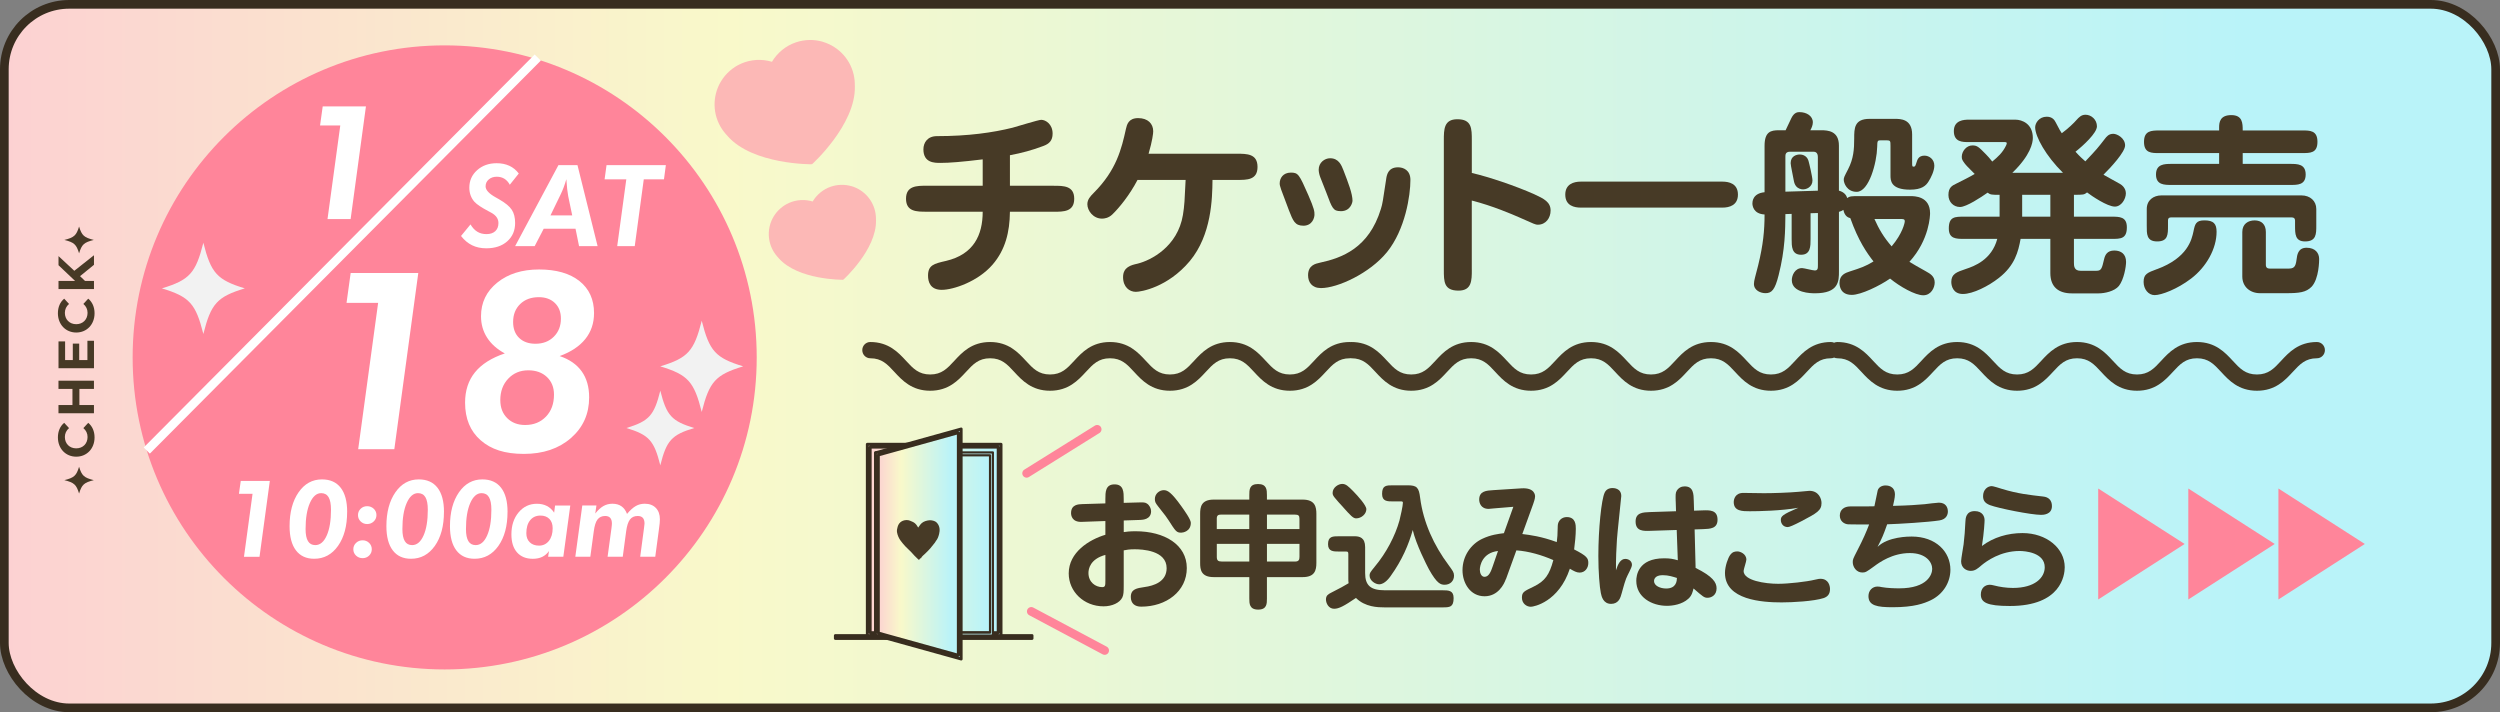 <?xml version="1.0" encoding="UTF-8"?><svg id="a" xmlns="http://www.w3.org/2000/svg" xmlns:xlink="http://www.w3.org/1999/xlink" viewBox="0 0 864 246.14"><rect x="0" y="0" width="864" height="246.14" fill="#808080" stroke="none"/><defs><style>.h{stroke:#ff859a;}.h,.i,.j,.k,.l,.m,.n{stroke-linecap:round;stroke-linejoin:round;}.h,.o,.p{stroke-width:3px;}.h,.q{fill:#ff859a;}.r{fill:#fff;}.i{fill:url(#c);}.i,.o,.j,.k,.l,.m,.n{stroke:#382d1f;}.o{fill:url(#b);}.o,.p{stroke-miterlimit:10;}.j{fill:url(#e);stroke-width:.75px;}.s{fill:#f2f2f2;}.p{fill:none;stroke:#fff;}.k{fill:url(#d);}.l{fill:#231815;}.t{fill:#fcb8b6;}.m{fill:url(#f);}.u{fill:#473a26;}.n{fill:url(#g);}</style><linearGradient id="b" x1="1.5" y1="123.07" x2="862.5" y2="123.07" gradientUnits="userSpaceOnUse"><stop offset="0" stop-color="#ffffcf"/><stop offset="0" stop-color="#fcd1d2"/><stop offset=".29" stop-color="#f9f9ca"/><stop offset=".9" stop-color="#b9f3f9"/></linearGradient><linearGradient id="c" x1="300.24" y1="186.59" x2="345.47" y2="186.59" xlink:href="#b"/><linearGradient id="d" x1="299.74" y1="186.59" x2="345.96" y2="186.59" xlink:href="#b"/><linearGradient id="e" x1="302.56" y1="188" x2="343.14" y2="188" xlink:href="#b"/><linearGradient id="f" x1="303.06" y1="188" x2="331.69" y2="188" xlink:href="#b"/><linearGradient id="g" x1="302.56" y1="188" x2="332.18" y2="188" xlink:href="#b"/></defs><rect class="o" x="1.5" y="1.5" width="861" height="243.14" rx="22.43" ry="22.43"/><circle class="q" cx="153.68" cy="123.52" r="107.84"/><path class="s" d="M256.85,126.61c-9.55,2.9-11.69,5.25-14.33,15.76-2.64-10.51-4.78-12.86-14.33-15.76,9.55-2.9,11.69-5.25,14.33-15.76,2.64,10.51,4.78,12.86,14.33,15.76Z"/><path class="s" d="M84.61,99.66c-9.55,2.9-11.69,5.25-14.33,15.76-2.64-10.51-4.78-12.86-14.33-15.76,9.55-2.9,11.69-5.25,14.33-15.76,2.64,10.51,4.78,12.86,14.33,15.76Z"/><path class="r" d="M84.32,192.41l2.96-21.75h-4.7l.62-4.44h10.05l-3.56,26.2h-5.37Z"/><path class="r" d="M119.97,176.91c0,4.87-1.05,8.78-3.15,11.75-2.1,2.97-4.85,4.45-8.24,4.45-2.74,0-4.84-.97-6.3-2.9-1.47-1.93-2.2-4.72-2.2-8.36,0-4.83,1.04-8.73,3.11-11.71s4.76-4.46,8.08-4.46c2.82,0,4.98.96,6.47,2.88s2.24,4.7,2.24,8.34ZM111,170.43c-1.6,0-2.9,1.13-3.9,3.4-1,2.26-1.49,5.27-1.49,9.02,0,1.87.28,3.26.83,4.17.55.92,1.4,1.37,2.53,1.37,1.64,0,2.96-1.1,3.94-3.3.99-2.2,1.48-5.17,1.48-8.92,0-1.96-.28-3.41-.83-4.34-.55-.93-1.41-1.4-2.56-1.4Z"/><path class="r" d="M122.11,189.83c0-.87.31-1.6.94-2.2s1.38-.9,2.27-.9,1.63.3,2.25.9c.62.6.92,1.34.92,2.2s-.31,1.58-.92,2.18c-.62.6-1.36.89-2.25.89s-1.65-.3-2.28-.89c-.62-.6-.93-1.32-.93-2.18ZM123.72,178.01c0-.86.31-1.58.92-2.18.62-.6,1.36-.89,2.25-.89s1.65.3,2.28.89c.62.6.93,1.32.93,2.18s-.31,1.6-.94,2.2c-.63.6-1.38.9-2.27.9s-1.63-.3-2.25-.9c-.62-.6-.92-1.34-.92-2.2Z"/><path class="r" d="M153.43,176.91c0,4.87-1.05,8.78-3.15,11.75-2.1,2.97-4.85,4.45-8.24,4.45-2.74,0-4.84-.97-6.3-2.9-1.47-1.93-2.2-4.72-2.2-8.36,0-4.83,1.04-8.73,3.11-11.71s4.76-4.46,8.08-4.46c2.82,0,4.98.96,6.47,2.88s2.24,4.7,2.24,8.34ZM144.46,170.43c-1.6,0-2.9,1.13-3.9,3.4-1,2.26-1.49,5.27-1.49,9.02,0,1.87.28,3.26.83,4.17.55.92,1.4,1.37,2.53,1.37,1.64,0,2.96-1.1,3.94-3.3.99-2.2,1.48-5.17,1.48-8.92,0-1.96-.28-3.41-.83-4.34-.55-.93-1.41-1.4-2.56-1.4Z"/><path class="r" d="M175.4,176.91c0,4.87-1.05,8.78-3.15,11.75-2.1,2.97-4.85,4.45-8.24,4.45-2.74,0-4.84-.97-6.3-2.9-1.47-1.93-2.2-4.72-2.2-8.36,0-4.83,1.04-8.73,3.11-11.71s4.76-4.46,8.08-4.46c2.82,0,4.98.96,6.47,2.88s2.24,4.7,2.24,8.34ZM166.43,170.43c-1.6,0-2.9,1.13-3.9,3.4-1,2.26-1.49,5.27-1.49,9.02,0,1.87.28,3.26.83,4.17.55.92,1.4,1.37,2.53,1.37,1.64,0,2.96-1.1,3.94-3.3.99-2.2,1.48-5.17,1.48-8.92,0-1.96-.28-3.41-.83-4.34-.55-.93-1.41-1.4-2.56-1.4Z"/><path class="r" d="M194.69,192.41h-5.26l.3-1.97c-.62.89-1.4,1.56-2.33,2.01s-2.01.67-3.25.67c-2.34,0-4.16-.74-5.46-2.21-1.3-1.47-1.95-3.55-1.95-6.22,0-3.08.83-5.62,2.49-7.61,1.66-1.99,3.77-2.98,6.33-2.98,1.3,0,2.46.26,3.45.77.99.51,1.83,1.28,2.5,2.3l.32-2.47h5.26l-2.41,17.72ZM191,182.57c0-1.37-.37-2.45-1.12-3.22s-1.78-1.17-3.1-1.17c-1.5,0-2.7.54-3.57,1.63-.88,1.09-1.31,2.59-1.31,4.49,0,1.3.39,2.34,1.18,3.11.79.77,1.86,1.16,3.22,1.16s2.54-.55,3.4-1.64,1.3-2.55,1.3-4.35Z"/><path class="r" d="M198.83,192.41l2.41-17.72h4.89l-.41,2.78c.97-1.2,1.92-2.07,2.84-2.59.93-.52,1.95-.79,3.07-.79,1.26,0,2.31.29,3.15.88.84.59,1.49,1.47,1.92,2.64,1.07-1.28,2.08-2.18,3.02-2.72.94-.54,1.98-.8,3.1-.8,1.62,0,2.89.48,3.83,1.44s1.41,2.27,1.41,3.93c0,.38-.03.84-.07,1.36-.05.53-.14,1.28-.28,2.27l-1.25,9.32h-5.2l1.31-9.88c.01-.13.04-.33.07-.6.08-.57.11-.9.11-.99,0-.88-.2-1.54-.59-1.97s-.99-.65-1.78-.65c-1.16,0-2.04.41-2.67,1.24s-1.06,2.19-1.31,4.09l-1.17,8.76h-5.24l1.34-9.88c.05-.36.09-.68.11-.96.02-.28.04-.49.04-.63,0-.88-.2-1.54-.59-1.97s-.97-.65-1.74-.65c-1.14,0-2.02.4-2.64,1.21s-1.05,2.18-1.3,4.12l-1.19,8.76h-5.18Z"/><path class="u" d="M800.73,118.2c-6.38,0-9.7,3.6-12.38,6.5-2.44,2.64-4.36,4.72-8.35,4.72s-5.91-2.08-8.35-4.72c-2.67-2.89-6-6.5-12.38-6.5s-9.7,3.6-12.38,6.5c-2.44,2.64-4.36,4.72-8.34,4.72s-5.91-2.08-8.34-4.72c-2.67-2.89-6-6.5-12.38-6.5s-9.7,3.6-12.38,6.5c-2.44,2.64-4.36,4.72-8.34,4.72s-5.91-2.08-8.34-4.72c-2.67-2.89-6-6.5-12.37-6.5s-9.7,3.6-12.37,6.5c-2.44,2.64-4.36,4.72-8.34,4.72s-5.91-2.08-8.34-4.72c-2.67-2.89-6-6.5-12.37-6.5-.39,0-.77.09-1.11.24-.34-.15-.71-.24-1.11-.24-6.38,0-9.7,3.6-12.38,6.5-2.44,2.64-4.36,4.72-8.35,4.72s-5.91-2.08-8.35-4.72c-2.67-2.89-6-6.5-12.38-6.5s-9.7,3.6-12.38,6.5c-2.44,2.64-4.36,4.72-8.34,4.72s-5.91-2.08-8.34-4.72c-2.67-2.89-6-6.5-12.38-6.5s-9.7,3.6-12.38,6.5c-2.44,2.64-4.36,4.72-8.34,4.72s-5.91-2.08-8.34-4.72c-2.67-2.89-6-6.5-12.37-6.5s-9.7,3.6-12.37,6.5c-2.44,2.64-4.36,4.72-8.34,4.72s-5.91-2.08-8.34-4.72c-2.67-2.89-6-6.5-12.37-6.5-.09,0-.17.02-.25.03-.08,0-.17-.03-.25-.03-6.38,0-9.7,3.6-12.38,6.5-2.44,2.64-4.36,4.72-8.35,4.72s-5.91-2.08-8.35-4.72c-2.67-2.89-6-6.5-12.38-6.5s-9.7,3.6-12.38,6.5c-2.44,2.64-4.36,4.72-8.34,4.72s-5.91-2.08-8.34-4.72c-2.67-2.89-6-6.5-12.38-6.5s-9.7,3.6-12.38,6.5c-2.44,2.64-4.36,4.72-8.34,4.72s-5.91-2.08-8.34-4.72c-2.67-2.89-6-6.5-12.37-6.5s-9.7,3.6-12.37,6.5c-2.44,2.64-4.36,4.72-8.34,4.72s-5.91-2.08-8.34-4.72c-2.67-2.89-6-6.5-12.37-6.5-1.53,0-2.76,1.26-2.76,2.81s1.24,2.81,2.76,2.81c3.98,0,5.91,2.08,8.34,4.72,2.67,2.89,6,6.5,12.37,6.5s9.7-3.6,12.37-6.5c2.44-2.64,4.36-4.72,8.34-4.72s5.91,2.08,8.34,4.72c2.67,2.89,6,6.5,12.37,6.5s9.7-3.6,12.38-6.5c2.44-2.64,4.36-4.72,8.34-4.72s5.91,2.08,8.34,4.72c2.67,2.89,6,6.5,12.38,6.5s9.7-3.6,12.38-6.5c2.44-2.64,4.36-4.72,8.34-4.72s5.91,2.08,8.35,4.72c2.67,2.89,6,6.5,12.38,6.5s9.7-3.6,12.38-6.5c2.44-2.64,4.36-4.72,8.35-4.72.09,0,.17-.02.25-.03.08,0,.17.03.25.03,3.98,0,5.91,2.08,8.34,4.72,2.67,2.89,6,6.5,12.37,6.5s9.7-3.6,12.37-6.5c2.44-2.64,4.36-4.72,8.34-4.72s5.91,2.08,8.34,4.72c2.67,2.89,6,6.5,12.37,6.5s9.7-3.6,12.38-6.5c2.44-2.64,4.36-4.72,8.34-4.72s5.91,2.08,8.34,4.72c2.67,2.89,6,6.5,12.38,6.5s9.7-3.6,12.38-6.5c2.44-2.64,4.36-4.72,8.34-4.72s5.91,2.08,8.35,4.72c2.67,2.89,6,6.5,12.38,6.5s9.7-3.6,12.38-6.5c2.44-2.64,4.36-4.72,8.35-4.72.39,0,.77-.09,1.11-.24.34.15.71.24,1.11.24,3.98,0,5.91,2.08,8.34,4.72,2.67,2.89,6,6.5,12.37,6.5s9.7-3.6,12.37-6.5c2.44-2.64,4.36-4.72,8.34-4.72s5.91,2.08,8.34,4.72c2.67,2.89,6,6.5,12.37,6.5s9.7-3.6,12.38-6.5c2.44-2.64,4.36-4.72,8.34-4.72s5.91,2.08,8.34,4.72c2.67,2.89,6,6.5,12.38,6.5s9.7-3.6,12.38-6.5c2.44-2.64,4.36-4.72,8.34-4.72s5.91,2.08,8.35,4.72c2.67,2.89,6,6.5,12.38,6.5s9.7-3.6,12.38-6.5c2.44-2.64,4.36-4.72,8.35-4.72,1.53,0,2.76-1.26,2.76-2.81s-1.24-2.81-2.76-2.81Z"/><path class="r" d="M113.19,75.7l4.41-32.33h-6.99l.92-6.61h14.94l-5.29,38.94h-7.99Z"/><path class="r" d="M123.79,155.24l6.89-50.56h-10.92l1.43-10.33h23.37l-8.28,60.89h-12.49Z"/><path class="r" d="M174.47,122.15c-2.69-1.46-4.73-3.28-6.13-5.46-1.4-2.18-2.1-4.65-2.1-7.39,0-4.73,1.87-8.61,5.61-11.63,3.74-3.02,8.56-4.54,14.46-4.54s10.61,1.34,13.96,4.01c3.35,2.67,5.03,6.36,5.03,11.06,0,3.47-1,6.46-3.01,8.96-2.01,2.51-4.96,4.47-8.87,5.9,3.35,1.12,5.89,2.88,7.61,5.27,1.72,2.39,2.58,5.4,2.58,9.01,0,5.71-2.1,10.39-6.29,14.05-4.19,3.65-9.61,5.48-16.26,5.48s-11.34-1.57-14.93-4.7c-3.6-3.13-5.4-7.47-5.4-13.02,0-4.17,1.14-7.66,3.42-10.48,2.28-2.81,5.72-4.99,10.32-6.53ZM172.91,138.32c0,2.55.79,4.61,2.38,6.19,1.59,1.58,3.66,2.37,6.2,2.37,2.95,0,5.35-.97,7.2-2.9s2.77-4.46,2.77-7.6c0-2.52-.82-4.55-2.45-6.09-1.63-1.54-3.78-2.31-6.44-2.31-2.8,0-5.12.97-6.94,2.9-1.82,1.93-2.73,4.41-2.73,7.43ZM177.33,111.28c0,2.32.69,4.16,2.08,5.5,1.39,1.34,3.27,2.02,5.64,2.02,2.6,0,4.72-.81,6.35-2.44,1.63-1.62,2.45-3.71,2.45-6.26,0-2.24-.69-4.03-2.08-5.38-1.39-1.34-3.24-2.02-5.55-2.02-2.66,0-4.81.79-6.44,2.37-1.63,1.58-2.45,3.65-2.45,6.19Z"/><line class="p" x1="185.84" y1="19.89" x2="50.73" y2="155.71"/><path class="s" d="M239.92,147.92c-7.82,2.37-9.57,4.3-11.72,12.9-2.16-8.6-3.91-10.52-11.72-12.9,7.82-2.37,9.57-4.3,11.72-12.9,2.16,8.6,3.91,10.52,11.72,12.9Z"/><path class="r" d="M162.6,77.55c.68,1.15,1.47,2,2.37,2.54.89.55,1.95.82,3.16.82,1.29,0,2.3-.34,3.03-1.01.73-.68,1.1-1.61,1.1-2.79,0-.76-.21-1.45-.63-2.04-.42-.6-1.06-1.13-1.91-1.59-.21-.12-.52-.28-.93-.5-2.37-1.25-3.96-2.31-4.78-3.19-.59-.65-1.04-1.39-1.35-2.23-.31-.83-.46-1.74-.46-2.7,0-2.41.89-4.42,2.68-6.03,1.79-1.61,4.04-2.42,6.77-2.42,1.64,0,3.1.3,4.38.89,1.28.59,2.36,1.48,3.26,2.67l-3.1,3.88c-.51-.93-1.14-1.62-1.89-2.08-.75-.46-1.62-.69-2.61-.69-1.12,0-2.04.31-2.77.94-.73.62-1.1,1.42-1.1,2.39,0,1.26,1.2,2.55,3.59,3.86.46.25.81.45,1.04.59,2.17,1.24,3.64,2.45,4.42,3.63s1.16,2.71,1.16,4.59c0,2.61-.91,4.72-2.73,6.33s-4.24,2.41-7.25,2.41c-1.83,0-3.46-.35-4.89-1.05-1.43-.7-2.71-1.77-3.83-3.21l3.28-4Z"/><path class="r" d="M178.03,85.06l14.96-27.98h6.59l6.95,27.98h-6.41l-1.22-6.02h-10.99l-3.12,6.02h-6.75ZM197.76,74.45l-1.38-6.61c-.13-.67-.25-1.49-.36-2.46s-.2-2.11-.29-3.45c-.29,1.02-.6,1.97-.93,2.84-.33.87-.68,1.68-1.05,2.44l-3.51,7.24h7.52Z"/><path class="r" d="M213.31,85.06l3.14-23.09h-7.5l.67-4.89h20.5l-.65,4.89h-6.98l-3.12,23.09h-6.06Z"/><path class="u" d="M349.03,64.2h15.15c3.4,0,7.07,0,7.07,4.49s-3.67,4.49-7.07,4.49h-15.15c-.07,7.07-1.6,13.19-6.01,18.29-5.07,5.85-13.55,8.7-17.55,8.7s-4.74-2.79-4.74-4.9c0-3.67,2.07-4.15,6.21-5.1,9.54-2.24,12.68-8.91,12.68-17h-19.36c-3.47,0-7.14,0-7.14-4.49s3.74-4.49,7.14-4.49h19.36v-9.11c-7.27.88-11.48,1.22-14.62,1.22-2.07,0-5.87,0-5.87-4.69,0-2.31,1.4-4.56,4.67-4.56,10.81,0,19.35-1.22,26.16-2.92,1.54-.41,8.94-2.72,9.88-2.72,1.54,0,3.94,1.5,3.94,4.76,0,2.45-1.2,3.54-3.2,4.28-3.74,1.43-7.54,2.45-11.55,3.2v10.54Z"/><path class="u" d="M393.14,62.16c-2.8,5.37-6.47,9.79-8.74,11.97-1.27,1.22-2.74,1.43-3.54,1.43-3.07,0-5.07-2.79-5.07-4.96,0-1.7,1.07-2.79,2.2-3.94,7.88-7.89,9.61-15.23,11.15-22.17.33-1.43.87-3.67,4.2-3.67s5.21,1.9,5.21,4.56c0,.68-.27,3.2-1.6,7.75h30.57c3.4,0,7.08,0,7.08,4.56s-3.67,4.49-7.08,4.49h-8.48c-.07,6.53-.33,18.97-7.81,28.01-7.68,9.18-17.02,10.67-18.69,10.67-2.2,0-4.41-1.63-4.41-5.1s2.8-4.15,4.94-4.62c4.74-1.16,13.95-5.92,15.75-16.86.53-3.26.6-5.1.93-12.1h-16.62Z"/><path class="u" d="M450.4,78c-2.87,0-3.54-1.7-4.94-5.3-2.87-7.55-3.2-8.36-3.2-9.31,0-1.77,1.13-3.74,3.87-3.74,2.54,0,2.87.61,6.01,7.75,2.14,4.9,2.14,5.71,2.14,6.8,0,.95-.67,3.81-3.87,3.81ZM479.3,87.18c-5.94,7.28-17.02,12.38-22.76,12.38-3.2,0-4.47-2.11-4.47-4.42,0-3.47,2.54-4.01,4.07-4.35,7.61-1.63,16.95-5.03,21.09-18.56.6-1.9.67-2.72,1.8-10.13.2-1.5.6-4.28,4.14-4.28,1.8,0,4.27.95,4.27,4.35,0,5.3-1.74,17.13-8.14,25.02ZM463.35,72.97c-2.6,0-2.94-.95-4.94-6.32-.33-.88-1.8-4.62-2.14-5.44-.4-1.02-.53-2.04-.53-2.58,0-2.45,2.07-3.94,3.94-3.94,3,0,3.94,2.45,4.61,4.15,1.67,4.35,3.14,8.09,3.14,10.61,0,.07-.4,3.54-4.07,3.54Z"/><path class="u" d="M508.66,93.23c0,3.67,0,7.21-4.6,7.21-5.07,0-5.07-3.13-5.07-7.21v-44.74c0-3.74,0-7.28,4.67-7.28,5,0,5,3.2,5,7.28v11.29c5.94,1.36,15.15,4.49,21.56,7.34,3.4,1.56,5.67,2.72,5.67,5.64,0,2.58-1.67,4.9-4.41,4.9-.8,0-1.07-.14-6.54-2.58-2.34-1.02-9.08-3.94-16.29-5.78v23.93Z"/><path class="u" d="M595.29,62.77c2.14,0,5.34.61,5.34,4.49,0,3.67-2.94,4.49-5.34,4.49h-48.99c-2.14,0-5.34-.61-5.34-4.49,0-3.6,2.87-4.49,5.34-4.49h48.99Z"/><path class="u" d="M619.18,73.92l-2.14.07c-.07,5.64-.07,12.1-2.34,21.08-1.27,5.1-2.4,6.25-4.54,6.25-1.6,0-4-.88-4-3.2,0-1.22.53-2.65,1.47-6.46,1.74-7.14,2.2-12.04,2.2-17.54-3.87-.2-4.2-3.06-4.2-3.81,0-.48,0-3.47,4.2-3.88v-16.05c0-4.9,2.2-5.37,4.94-5.37h2.34c.27-.54,1.67-3.54,2-4.22,1-2.04,2.27-2.04,2.8-2.04,2.4,0,4.61,1.29,4.61,3.54,0,.95-.47,2.04-.87,2.72h3.74c2.4,0,6.14.27,6.14,5.3v15.57c2.2.61,2.67,1.97,2.87,2.58.87-.68,1.6-.68,3.94-.68h17.95c1.33,0,6.74,0,6.74,5.92,0,.54-.13,9.11-7.14,16.79.6.41,3.74,2.18,5.67,3.26,1.6.88,3.07,1.77,3.07,3.88,0,1.84-1.27,4.42-3.94,4.42-2.8,0-8.08-2.99-11.48-5.78-3.6,2.52-10.08,5.64-13.21,5.64-3.94,0-4.27-3.06-4.27-4.15,0-2.79,2.14-3.47,3.54-3.94,3.8-1.22,5.47-1.77,8.21-3.47-2.27-2.92-5.21-7.07-8.01-14.96-.73-.2-1.94-.61-2.4-2.86-.53.34-.8.48-1.53.68v20.53c0,3.4,0,7.62-8.28,7.62-1.33,0-8.01-.07-8.01-4.56,0-1.63,1.07-4.15,3.54-4.15.67,0,3.67.82,4.41.82,1.07,0,1.07-.75,1.07-1.97v-17.88l-2.54.07v8.91c0,2.52,0,5.44-3.27,5.44s-3.27-2.92-3.27-5.44v-8.7ZM617.04,66.24l11.21-.34v-11.63c0-1.56-.87-1.84-1.54-1.84h-8.01c-1.67,0-1.67,1.02-1.67,1.77v12.04ZM619.85,61.96c-.13-.88-1-4.76-1-5.58,0-2.52,2.14-2.99,3.14-2.99.4,0,2.34.07,3,2.11.27.88,1.4,5.71,1.4,6.87,0,2.24-2.14,3.26-3.67,3.06-2.4-.41-2.67-2.38-2.87-3.47ZM653.35,50.33c0-1.56,0-1.84-1.4-1.84h-1.8c-1.33,0-1.33.07-1.4,2.38-.13,5.3-2.8,15.43-7.08,15.43-3.4,0-4.47-3.06-4.47-4.15,0-.75.13-1.02,1.47-3.6,1.94-3.74,2.14-7,2.14-10.74,0-3.4,0-6.73,5.27-6.73h8.81c1.87,0,5.94,0,5.94,5.37v9.52c0,1.43,0,1.63.53,1.63s.6-.27,1-1.5c.27-.88.67-2.31,2.74-2.31,1.6,0,3.4,1.22,3.4,3.47,0,1.83-1.2,4.21-1.94,5.37-.93,1.56-2.4,2.92-6.47,2.92-6.74,0-6.74-3.26-6.74-4.96v-10.27ZM647.81,75.69c1.6,3.6,3.27,6.39,5.94,9.45,3.8-4.49,4.54-8.16,4.54-8.64,0-.82-.47-.82-1.74-.82h-8.74Z"/><path class="u" d="M716.75,74.88h12.95c2.8,0,5.34,0,5.34,3.67,0,4.01-2.14,4.01-5.34,4.01h-12.95v8.16c0,1.09,0,2.86,2.27,2.86h5.54c1.67,0,1.87-.82,2.6-3.94.33-1.43,1-3.06,3.54-3.06,2.34,0,4.07,1.22,4.07,3.94,0,1.63-.73,6.05-2.47,8.29-1.54,1.9-5.01,2.58-7.01,2.58h-9.28c-4.6,0-7.41-2.24-7.41-7v-11.83h-10.28c-.8,4.42-2,9.18-7.47,13.46-3.6,2.86-9.01,5.58-12.48,5.58s-4-2.92-4-4.15c0-2.79,1.8-3.4,5.01-4.49,2.87-.95,8.94-3.13,10.88-10.4h-11.41c-2.8,0-5.34,0-5.34-3.6,0-4.08,2.07-4.08,5.34-4.08h12.21v-7.55c-2.6,0-3.2,0-4.14-.75-2.2,1.56-7.34,4.96-9.54,4.96s-4-1.7-4-4.15c0-2.65,1.33-3.26,2.74-3.94,1.54-.75,5.41-2.72,6.34-3.33-.47-.54-2.94-2.86-3.34-3.47-.87-1.16-1.13-1.56-1.13-2.45,0-1.9,1.6-3.94,3.67-3.94,1.67,0,2.2.54,4.67,3.06.53.54,1.6,1.7,2.2,2.52,1.87-1.56,3.6-3.06,4.81-5.64.07-.2.2-.48.2-.68s-.07-.41-.67-.41h-12.48c-2.14,0-5.14,0-5.14-3.81s3.6-3.94,5.14-3.94h16.15c2.2,0,6.01,1.36,6.01,6.32,0,1.7-.8,5.98-7.08,12.04h17.49c-5.87-5.78-9.61-12.51-9.61-15.71,0-1.43,1.33-3.67,4-3.67,1.87,0,2.67,1.09,3.07,1.9,1.4,2.72,1.67,3.13,2.13,3.81,2.14-1.56,4.27-3.6,5.07-4.56.87-.95,1.67-1.83,3.14-1.83,2,0,3.94,1.7,3.94,4.01s-4.74,6.66-7.41,8.77c1.47,1.63,2.54,2.58,3.4,3.33,3.87-4.08,4.47-4.83,6.67-7.68.67-.88,1.4-1.84,3-1.84,1.33,0,4.07,1.5,4.07,4.01,0,2.31-4.94,7.62-7.47,10.13.87.54,4.94,2.72,5.74,3.2,1.6.95,2,2.38,2,3.2,0,2.04-1.6,4.62-3.8,4.62-2.6,0-8.01-3.67-9.61-4.9-1,.82-1.33.82-4.54.82v7.55ZM698.86,67.33v7.55h9.74v-7.55h-9.74Z"/><path class="u" d="M745.44,93.03c10.68-3.94,12.01-10.27,12.61-12.99.53-2.65.87-3.88,3.8-3.88,3.2,0,4.2,1.22,4.2,3.94,0,5.85-3.54,12.17-8.81,16.18-4.81,3.67-10.28,5.71-12.61,5.71-2.14,0-3.8-2.04-3.8-4.56,0-2.72,1.33-3.2,4.61-4.42ZM766.93,56.65v-3.74h-20.62c-2.8,0-5.34,0-5.34-3.88s2.54-3.94,5.34-3.94h20.62v-1.09c0-1.77.33-4.22,4.21-4.22s3.94,2.79,3.94,5.3h20.49c2.8,0,5.34,0,5.34,3.94s-2.54,3.88-5.34,3.88h-20.49v3.74h16.42c2.47,0,5.34,0,5.34,3.67s-2.87,3.6-5.34,3.6h-41.05c-2.47,0-5.34,0-5.34-3.6s2.87-3.67,5.34-3.67h16.49ZM795.37,67.53c3,0,5.14,1.9,5.14,4.69v5.78c0,2.86,0,5.44-3.87,5.44-3.47,0-3.47-2.58-3.47-5.44v-1.77c0-.75-.4-1.09-1.13-1.09h-41.71c-.53,0-1.07.14-1.07,1.09v1.77c0,3.06,0,5.44-3.74,5.44s-3.6-2.65-3.6-5.44v-5.78c0-2.99,2.27-4.69,5.07-4.69h48.39ZM790.69,92.83c2,0,2.67-.41,3-3.13.2-1.56.47-4.08,3.47-4.08s4.34,1.84,4.34,3.88c0,.41,0,6.8-2.6,9.59-1.94,1.97-4.27,2.24-8.94,2.24h-8.88c-3.47,0-6.14-2.24-6.14-5.78v-15.37c0-2.79,2-4.01,4.27-4.01s3.87,1.29,3.87,4.01v11.35c0,1.02.6,1.29,1.33,1.29h6.27Z"/><path class="u" d="M26.35,157.83c-3.7,0-6.34-2.84-6.34-6.66,0-2.12.77-3.89,2.17-5.04l1.68,1.82c-.95.82-1.44,1.86-1.44,3.08,0,2.29,1.61,3.92,3.92,3.92s3.92-1.63,3.92-3.92c0-1.23-.49-2.26-1.45-3.08l1.68-1.82c1.42,1.16,2.19,2.93,2.19,5.06,0,3.8-2.64,6.64-6.34,6.64Z"/><path class="u" d="M20.21,131.57h12.26v2.84h-5.03v5.57h5.03v2.84h-12.26v-2.84h4.83v-5.57h-4.83v-2.84Z"/><path class="u" d="M30.2,117.77h2.28v9.49h-12.26v-9.27h2.28v6.45h2.66v-5.69h2.21v5.69h2.84v-6.67Z"/><path class="u" d="M26.35,114.92c-3.7,0-6.34-2.84-6.34-6.66,0-2.12.77-3.89,2.17-5.04l1.68,1.82c-.95.82-1.44,1.86-1.44,3.08,0,2.29,1.61,3.92,3.92,3.92s3.92-1.63,3.92-3.92c0-1.23-.49-2.26-1.45-3.08l1.68-1.82c1.42,1.16,2.19,2.93,2.19,5.06,0,3.8-2.64,6.64-6.34,6.64Z"/><path class="u" d="M27.66,95.44l1.72,1.65h3.1v2.82h-12.26v-2.82h5.73l-5.73-5.43v-3.15l5.46,5.08,6.8-5.38v3.31l-4.82,3.92Z"/><path class="u" d="M27.33,78.29c.94,3.09,1.7,3.78,5.09,4.63-3.39.85-4.15,1.54-5.09,4.63-.94-3.09-1.7-3.78-5.09-4.63,3.39-.85,4.15-1.54,5.09-4.63Z"/><path class="u" d="M27.33,161.31c.94,3.09,1.7,3.78,5.09,4.63-3.39.85-4.15,1.54-5.09,4.63-.94-3.09-1.7-3.78-5.09-4.63,3.39-.85,4.15-1.54,5.09-4.63Z"/><path class="u" d="M388.37,183.89c.86-.14,2.11-.29,4.08-.29,10.03,0,17.71,4.66,17.71,12.72s-7.1,13.34-15.75,13.34c-2.21,0-3.6-1.1-3.6-3.36,0-2.74,2.11-3.02,4.7-3.41,3.22-.43,7.68-1.82,7.68-6.53,0-6.19-8.54-6.53-11.09-6.53-1.78,0-2.83.19-3.74.38v12.05c0,2.4-.05,3.26-.48,4.22-.91,1.87-3.55,3.07-6.48,3.07-6.82,0-12.05-5.09-12.05-11.38,0-7.3,7.06-11.67,12.67-13.35v-4.75l-8.16.29c-3.46.14-3.7-2.35-3.7-3.02,0-2.98,2.5-3.07,3.89-3.12l7.97-.24v-1.44c0-2.45,0-5.14,3.17-5.14s3.17,2.69,3.17,5.14v1.25l5.09-.14c1.78-.05,2.26-.05,2.93.38.86.53,1.44,1.68,1.44,2.64,0,2.88-2.93,2.98-3.74,3.02l-5.71.19v3.98ZM382.03,191.77c-5.33,1.44-5.86,4.9-5.86,6.24,0,3.22,2.45,4.9,4.75,4.9,1.06,0,1.1-.53,1.1-2.3v-8.83ZM408.24,184.09c-1.63,0-1.92-.43-4.37-4.27-.67-1.06-.96-1.44-3.65-4.85-.86-1.1-1.1-1.54-1.1-2.5,0-1.87,1.63-3.07,3.07-3.07,1.3,0,2.59.67,6.1,5.57.96,1.34,3.26,4.56,3.26,5.71,0,3.02-2.78,3.41-3.31,3.41Z"/><path class="u" d="M437.85,199.45v7.39c0,1.78,0,3.84-3.02,3.84s-3.07-2.06-3.07-3.84v-7.39h-12.29c-4.42,0-4.7-2.64-4.7-4.9v-16.95c0-2.4.38-4.94,4.7-4.94h12.29v-1.54c0-1.82,0-3.84,3.02-3.84s3.07,2.02,3.07,3.84v1.54h12.34c4.37,0,4.75,2.64,4.75,4.94v16.95c0,2.59-.58,4.9-4.75,4.9h-12.34ZM420.52,182.84h11.23v-4.99h-9.84c-.82,0-1.39.24-1.39,1.34v3.65ZM431.76,194.07v-6.1h-11.23v4.46c0,1.25.43,1.63,1.68,1.63h9.55ZM449.09,179.29c0-1.1-.34-1.44-1.58-1.44h-9.65v4.99h11.23v-3.55ZM449.09,187.97h-11.23v6.1h9.7c1.25,0,1.54-.58,1.54-1.63v-4.46Z"/><path class="u" d="M465.98,191.43c0-.77-.24-.82-.91-.82h-2.26c-1.97,0-3.84,0-3.84-2.54,0-2.74,1.63-2.74,3.84-2.74h5.33c1.68,0,3.65.43,3.65,3.74v8.98c0,4.27,1.87,5.95,6.82,5.95h19.92c2.11,0,3.84.05,3.84,2.69,0,3.17-1.34,3.22-3.84,3.22h-20.07c-2.26,0-6.67-.1-9.84-3.26-4.08,2.78-5.9,3.74-7.54,3.74-1.97,0-2.83-1.97-2.83-3.22,0-1.39.82-1.82,1.73-2.3,3.7-1.87,4.13-2.16,6.1-3.31-.1-.58-.1-.91-.1-1.63v-8.5ZM464.25,175.35c-1.01-1.1-2.45-2.64-2.98-3.36-.53-.67-.72-1.06-.72-1.63,0-1.92,2.02-3.12,3.31-3.12s2.06.77,3.79,2.5c1.68,1.73,4.56,4.9,4.56,6.24,0,1.63-1.68,3.17-3.55,3.17-1.01,0-1.92-1.01-4.42-3.79ZM481.49,173.29c-2.02,0-3.84,0-3.84-2.59,0-2.98,1.44-2.98,3.84-2.98h4.94c3.22,0,3.94.72,4.37,4.32,1.1,8.54,4.75,16.46,9.89,23.33,1.39,1.92,1.82,2.45,1.82,3.6,0,1.82-1.34,3.12-3.22,3.12-1.34,0-2.64-.29-5.47-5.38-.72-1.34-4.46-8.64-5.57-13.54-1.39,4.94-3.65,10.37-7.63,15.89-.38.53-2.02,2.88-3.98,2.88-1.3,0-3.31-1.25-3.31-3.02,0-.86.19-1.1,1.82-3.12,3.94-4.7,7.01-10.56,8.5-15.89.34-1.25,1.2-5.18,1.2-6.19,0-.38-.34-.43-.53-.43h-2.83Z"/><path class="u" d="M520.41,200.17c-.62,1.78-2.69,5.9-7.34,5.9-4.99,0-7.63-4.61-7.63-8.98,0-5.04,3.02-9.07,6.77-10.85,3.02-1.44,5.62-1.73,7.54-1.97l3.26-9.12-6.43.53c-1.3.1-1.73.19-2.11.19-2.78,0-3.26-2.21-3.26-3.22,0-2.93,2.45-3.12,4.9-3.26l9.7-.62c4.71-.29,4.71,2.5,4.71,2.78,0,.86-.48,2.11-.67,2.69l-3.74,10.32c2.78.34,6.53.82,11.91,2.78.24-1.87.24-2.06.34-5.66.05-1.63,1.3-2.98,3.12-2.98,3.12,0,3.12,2.83,3.12,4.08,0,1.97-.29,5.09-.58,7.1,4.42,2.26,4.9,3.02,4.9,4.7s-1.1,3.31-3.02,3.31c-1.06,0-1.97-.53-3.36-1.34-3.84,11.52-12.48,13.15-13.49,13.15-1.49,0-3.07-1.15-3.07-3.12s.67-2.21,4.13-3.89c3.84-1.87,5.38-4.08,6.72-9.12-3.94-1.73-8.5-3.07-12.77-3.36l-3.6,9.94ZM517.72,190.42c-5.47.62-6.29,5.14-6.29,6.43,0,1.15.48,2.5,1.63,2.5,1.49,0,2.21-1.82,2.83-3.65l1.82-5.28Z"/><path class="u" d="M561.74,193.16c.91,0,2.26.58,2.26,2.06,0,.96-1.49,3.36-2.02,4.75-.77,2.02-1.44,4.99-1.87,6.19-.19.53-.86,2.54-3.31,2.54-2.74,0-3.31-2.59-3.55-3.74-.43-2.02-.86-7.3-.86-12.82,0-9.36,1.06-19.49,2.16-21.84.43-.96,1.3-1.63,2.74-1.63.34,0,3.02,0,3.02,2.78,0,.43-1.34,12.58-1.49,14.93-.19,2.69-.38,6.82-.34,10.71.67-2.11,1.54-3.94,3.26-3.94ZM579.12,173.33c-.05-2.11-.1-2.98.34-3.7.62-1.01,1.58-1.54,2.74-1.54,3.07,0,3.12,2.64,3.17,5.09l.1,3.31,2.88-.1c2.5-.1,5.23-.19,5.23,3.22,0,3.07-2.5,3.17-4.99,3.26l-2.93.1.34,13.3c5.9,2.93,7.25,4.99,7.25,7.06,0,2.4-1.82,3.26-3.12,3.26-1.15,0-1.54-.34-4.85-3.22-.24.96-.53,2.45-1.78,3.55-2.21,2.02-5.47,2.45-7.44,2.45-5.18,0-10.56-2.98-10.56-8.64,0-1.73.58-7.78,9.6-7.78,2.06,0,3.02.19,4.75.67l-.38-10.46-8.98.29c-2.5.1-5.23.19-5.23-3.22,0-3.07,2.5-3.17,4.99-3.26l8.98-.29-.1-3.36ZM574.61,198.78c-2.88,0-2.98,1.73-2.98,2.02,0,1.68,2.21,2.59,4.18,2.59,3.6,0,3.7-2.69,3.74-3.65-1.25-.38-2.88-.96-4.94-.96Z"/><path class="u" d="M603.55,193.4c0,.62-.96,3.36-.96,3.94,0,3.31,7.44,4.42,11.95,4.42,3.6,0,9.84-.72,12.58-1.39,1.44-.34,1.68-.34,2.02-.34,2.88,0,3.31,2.54,3.31,3.55,0,1.87-.96,2.69-2.21,3.12-3.41,1.1-10.75,1.49-14.5,1.49-6.72,0-19.59-.82-19.59-10.18,0-2.4,1.1-5.28,1.78-6.19.86-1.15,1.63-1.25,2.59-1.25.82,0,3.02.82,3.02,2.83ZM604.75,176.69c-2.59,0-5.57,0-5.57-3.17,0-.96.48-3.17,3.31-3.17.24,0,6.53.1,7.15.1,3.22,0,8.74-.19,11.91-.48.34-.05,3.6-.34,3.79-.34,3.17,0,4.18,2.69,4.18,4.22,0,2.59-1.58,3.46-6.96,6.29q-3.89,2.02-4.7,2.02c-1.68,0-2.4-1.34-2.4-2.45,0-1.25.48-1.87,6.05-4.22-5.95,1.06-13.78,1.2-16.75,1.2Z"/><path class="u" d="M648.91,188.98c3.6-3.55,10.8-3.55,11.76-3.55,8.4,0,13.39,5.28,13.39,11.47,0,4.22-2.35,8.4-6.82,10.56-2.26,1.06-5.62,2.4-13.15,2.4-5.33,0-8.35-.53-8.35-3.84,0-1.97,1.39-3.31,3.12-3.31.62,0,.96.1,1.44.19,1.92.34,4.27.43,6.05.43,9.89,0,11.42-4.9,11.42-6.72,0-2.3-2.11-5.47-7.73-5.47-6.05,0-10.56,3.26-12.24,4.51-2.78,2.02-3.07,2.21-4.18,2.21-2.02,0-3.31-1.87-3.31-3.6,0-.91.14-1.2,1.44-3.74,2.3-4.46,3.17-6.53,4.22-9.26-1.15,0-6.62,0-7.25-.05-1.39-.1-2.88-1.1-2.88-3.02,0-2.06,1.54-3.17,3.6-3.17,5.76,0,6.38,0,8.35-.05.05-.34,1.1-5.38,1.15-5.52.38-1.15,1.54-1.68,2.69-1.68.43,0,3.26,0,3.26,3.17,0,1.01-.43,2.83-.67,3.89,5.66-.14,8.16-.34,10.94-.58.82-.1,4.22-.53,4.9-.53,2.4,0,3.12,1.63,3.12,3.07,0,.96-.43,2.69-2.93,3.07-4.03.62-13.73,1.2-18.05,1.34-1.25,3.55-1.73,4.71-3.31,7.78Z"/><path class="u" d="M698.98,184.23c8.3,0,14.59,5.23,14.59,11.81,0,2.69-1.2,13.39-18.96,13.39-7.97,0-10.03-1.25-10.03-3.98,0-2.06,1.3-3.36,3.12-3.36.48,0,.77.1,1.44.24,1.87.48,4.13.86,6.53.86,7.58,0,10.99-3.55,10.99-7.15,0-5.09-6.82-5.62-8.69-5.62-6.67,0-11.47,3.55-13.11,4.9-1.44,1.25-2.3,1.97-3.79,1.97s-3.31-1.01-3.31-3.31c0-.96.77-5.04.86-5.86.38-3.31.43-4.32.62-7.78.05-1.2.19-3.7,3.22-3.7,2.74,0,3.41,1.92,3.41,3.12,0,.53-.14,3.89-.91,8.93,3.98-3.02,8.98-4.46,14.02-4.46ZM705.46,177.94c-3.5,0-14.79-2.26-17.71-3.36-1.73-.67-2.4-1.58-2.4-3.12,0-2.26,1.58-3.46,3.02-3.46.43,0,2.79.72,3.5.96,5.47,1.68,9.6,2.11,14.26,2.64,1.87.19,3.02,1.3,3.02,3.31,0,3.02-3.17,3.02-3.7,3.02Z"/><line class="h" x1="354.8" y1="163.58" x2="379.18" y2="148.37"/><line class="h" x1="356.41" y1="211.3" x2="381.77" y2="224.81"/><polygon class="q" points="817.28 188 787.42 207.18 787.42 168.83 817.28 188"/><polygon class="q" points="786.14 188 756.28 207.18 756.28 168.83 786.14 188"/><polygon class="q" points="755 188 725.14 207.18 725.14 168.83 755 188"/><rect class="l" x="288.7" y="219.65" width="67.97" height="1"/><rect class="i" x="300.24" y="154.04" width="45.23" height="65.12"/><path class="k" d="M345.96,219.65h-46.22v-66.11h46.22v66.11ZM300.74,218.65h44.23v-64.12h-44.23v64.12Z"/><path class="j" d="M343.14,219.65h-40.58v-63.29h40.58v63.29ZM303.56,218.65h38.59v-61.3h-38.59v61.3Z"/><polygon class="m" points="303.06 219.15 303.06 156.85 331.69 148.9 331.69 227.11 303.06 219.15"/><path class="n" d="M332.18,227.76l-29.62-8.23v-63.05l29.62-8.23v79.52ZM303.56,218.77l27.63,7.68v-76.9l-27.63,7.68v61.54Z"/><path class="u" d="M318.32,192.96c-.52-.19-.4.6-.84.49-.46-.44-.94-.89-1.4-1.36-.43-.45-.82-.93-1.25-1.37-.64-.66-1.34-1.26-1.97-1.93-.56-.59-1.07-1.23-1.56-1.87-.67-.89-1.11-1.92-1.3-3-.1-.6.06-1.28.23-1.88.49-1.73,1.95-2.4,3.45-2.29.57.04,1.12.35,1.67.57.62.26,1.11.7,1.49,1.24.16.23.3.47.48.77.27-.37.5-.7.74-1.02.61-.81,1.48-1.2,2.45-1.41.93-.21,1.83-.1,2.67.3.29.14.56.4.76.65.88,1.1.93,2.41.62,3.67-.21.85-.5,1.74-1.11,2.45-.14.17-.22.4-.36.58-.39.5-.8,1-1.2,1.49-.12.15-.24.31-.37.46-.28.3-.56.61-.84.9-.23.24-.47.47-.71.7-.33.31-.66.61-.99.92-.04.03-.07.07-.11.11-.29.25-.48.53-.58.85h0Z"/><path class="t" d="M284.35,14.43c-1.48-.43-3.06-.65-4.68-.61-1.63.04-3.19.33-4.65.83-3.48,1.19-6.38,3.6-8.23,6.7-3.47-1.04-7.25-.85-10.63.63-1.42.62-2.76,1.46-3.98,2.54-1.22,1.07-2.23,2.3-3.03,3.63-3.02,5.03-2.96,11.47.38,16.47.38.56.79,1.11,1.25,1.64.09.1.18.19.27.29.13.15.25.3.39.46,8.75,9.95,29.08,9.76,29.08,9.76,0,0,0-.04.02-.13.08.07.12.1.12.1,0,0,15.09-13.63,14.78-26.88,0-.2-.02-.4-.02-.6,0-.13,0-.26,0-.39-.02-.7-.08-1.38-.19-2.05-.93-5.94-5.25-10.72-10.88-12.37Z"/><path class="t" d="M294.29,64.35c-1.13-.33-2.34-.5-3.58-.47-1.24.03-2.44.25-3.56.63-2.66.91-4.88,2.75-6.29,5.12-2.65-.8-5.54-.65-8.13.48-1.08.47-2.11,1.12-3.04,1.94-.93.82-1.71,1.76-2.32,2.77-2.31,3.84-2.26,8.77.29,12.59.29.43.6.85.96,1.25.07.08.14.15.2.22.1.12.19.23.3.35,6.69,7.61,22.23,7.46,22.23,7.46,0,0,0-.03.01-.1.06.05.09.08.09.08,0,0,11.53-10.42,11.3-20.55,0-.16-.01-.31-.02-.46,0-.1,0-.2,0-.3-.01-.53-.06-1.06-.14-1.57-.71-4.54-4.01-8.2-8.31-9.46Z"/></svg>